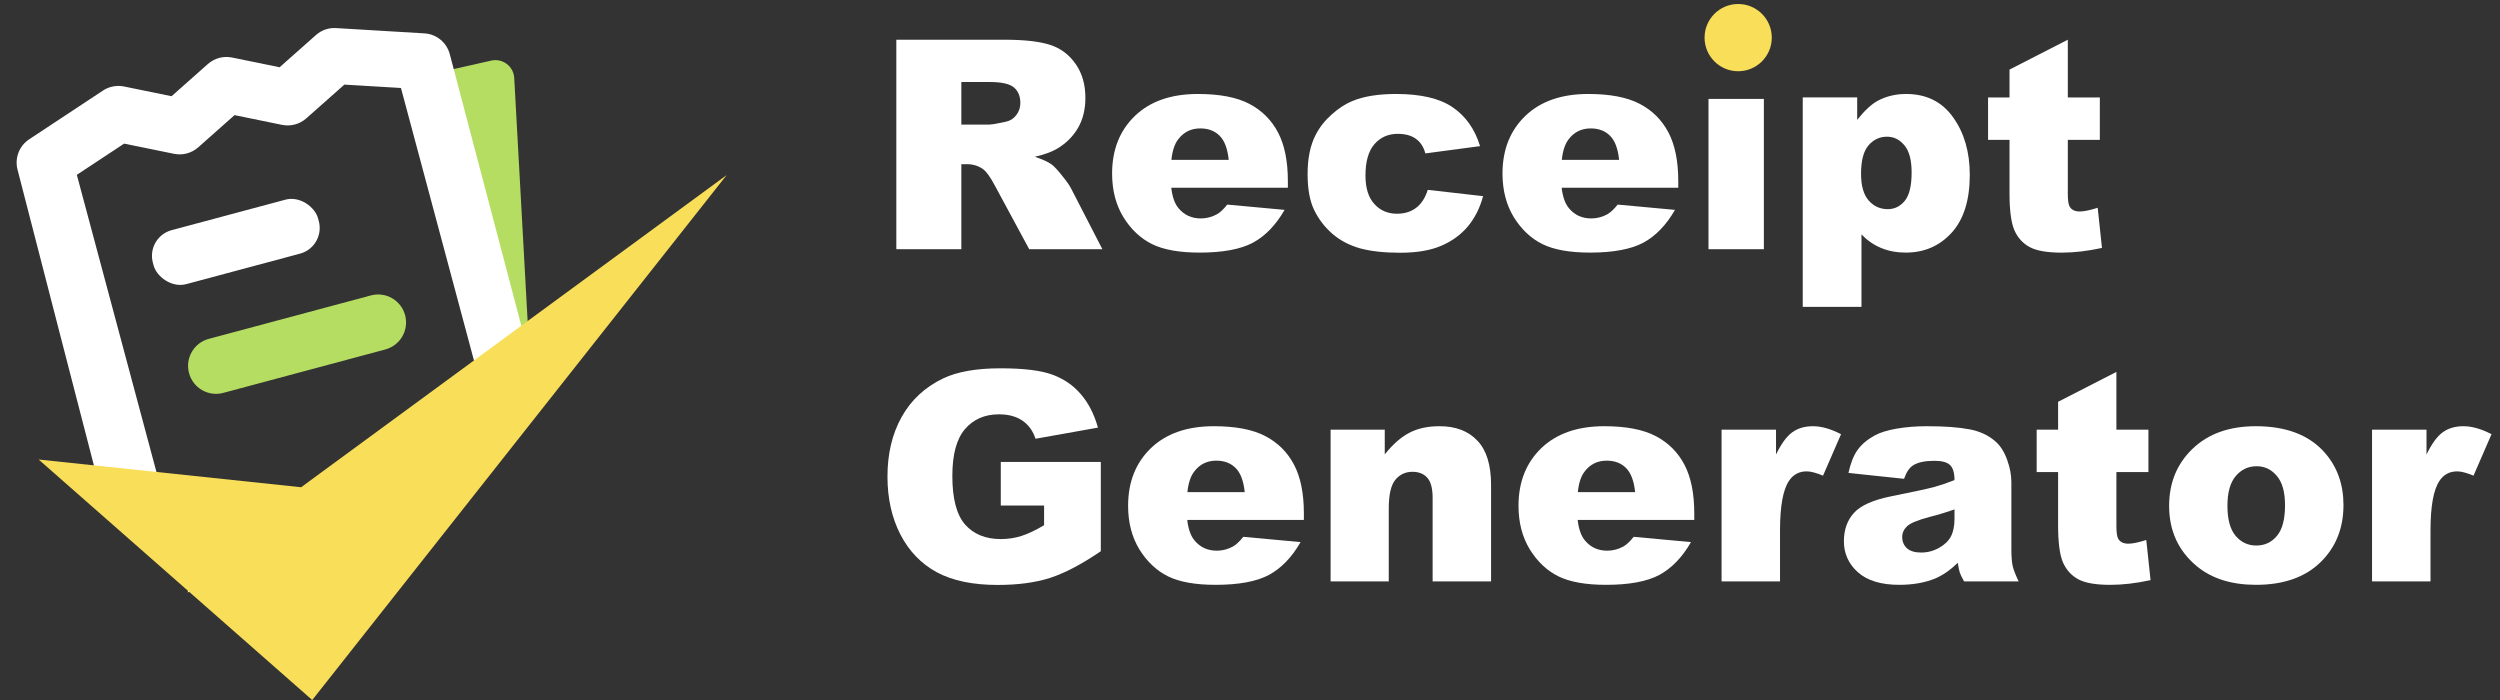 <svg width="175" height="49" viewBox="0 0 175 49" fill="none" xmlns="http://www.w3.org/2000/svg">
<rect x="0" y="0" width="175" height="49" fill="#333333" stroke="none"/>
<path d="M166.043 30.075H169.855V31.815C170.221 31.062 170.598 30.545 170.985 30.265C171.378 29.978 171.862 29.835 172.435 29.835C173.036 29.835 173.692 30.022 174.406 30.395L173.146 33.296C172.665 33.096 172.285 32.996 172.005 32.996C171.472 32.996 171.058 33.216 170.765 33.656C170.345 34.276 170.135 35.437 170.135 37.137V40.698H166.043V30.075Z" fill="white"/>
<path d="M151.839 35.416C151.839 33.796 152.386 32.462 153.48 31.415C154.573 30.362 156.05 29.835 157.911 29.835C160.038 29.835 161.645 30.452 162.732 31.685C163.606 32.679 164.043 33.903 164.043 35.356C164.043 36.99 163.499 38.331 162.412 39.378C161.332 40.418 159.835 40.938 157.921 40.938C156.214 40.938 154.833 40.505 153.78 39.638C152.486 38.564 151.839 37.157 151.839 35.416ZM155.92 35.407C155.92 36.353 156.11 37.054 156.491 37.507C156.877 37.961 157.361 38.187 157.941 38.187C158.528 38.187 159.008 37.964 159.381 37.517C159.762 37.07 159.952 36.353 159.952 35.367C159.952 34.446 159.762 33.763 159.381 33.316C159.001 32.862 158.531 32.636 157.971 32.636C157.377 32.636 156.887 32.866 156.501 33.326C156.114 33.779 155.92 34.473 155.92 35.407Z" fill="white"/>
<path d="M148.148 26.034V30.076H150.389V33.046H148.148V36.818C148.148 37.271 148.192 37.571 148.279 37.718C148.412 37.944 148.645 38.058 148.979 38.058C149.279 38.058 149.699 37.971 150.239 37.798L150.539 40.609C149.532 40.829 148.592 40.939 147.718 40.939C146.705 40.939 145.958 40.809 145.478 40.549C144.998 40.288 144.641 39.895 144.407 39.368C144.181 38.835 144.067 37.974 144.067 36.788V33.046H142.567V30.076H144.067V28.125L148.148 26.034Z" fill="white"/>
<path d="M133.284 33.516L129.393 33.106C129.539 32.426 129.75 31.892 130.023 31.506C130.303 31.112 130.703 30.772 131.223 30.485C131.597 30.279 132.11 30.119 132.764 30.005C133.417 29.892 134.124 29.835 134.884 29.835C136.105 29.835 137.085 29.905 137.825 30.045C138.565 30.178 139.182 30.462 139.676 30.895C140.023 31.195 140.296 31.622 140.496 32.176C140.696 32.723 140.796 33.246 140.796 33.746V38.438C140.796 38.938 140.826 39.331 140.886 39.618C140.953 39.898 141.093 40.258 141.306 40.698H137.485C137.332 40.425 137.232 40.218 137.185 40.078C137.138 39.931 137.092 39.705 137.045 39.398C136.512 39.911 135.981 40.278 135.455 40.498C134.734 40.792 133.897 40.938 132.944 40.938C131.677 40.938 130.713 40.645 130.053 40.058C129.399 39.471 129.073 38.748 129.073 37.888C129.073 37.081 129.309 36.417 129.783 35.897C130.256 35.377 131.13 34.99 132.404 34.736C133.931 34.43 134.921 34.216 135.375 34.096C135.828 33.97 136.308 33.806 136.815 33.606C136.815 33.106 136.712 32.756 136.505 32.556C136.298 32.356 135.935 32.256 135.415 32.256C134.748 32.256 134.248 32.362 133.914 32.576C133.654 32.743 133.444 33.056 133.284 33.516ZM136.815 35.657C136.255 35.857 135.671 36.034 135.064 36.187C134.238 36.407 133.714 36.624 133.494 36.837C133.267 37.057 133.154 37.307 133.154 37.587C133.154 37.907 133.264 38.171 133.484 38.378C133.711 38.578 134.041 38.678 134.474 38.678C134.928 38.678 135.348 38.568 135.735 38.348C136.128 38.128 136.405 37.861 136.565 37.547C136.732 37.227 136.815 36.814 136.815 36.307V35.657Z" fill="white"/>
<path d="M120.51 30.075H124.321V31.816C124.688 31.062 125.065 30.545 125.452 30.265C125.845 29.979 126.329 29.835 126.902 29.835C127.502 29.835 128.159 30.022 128.873 30.395L127.612 33.296C127.132 33.096 126.752 32.996 126.472 32.996C125.938 32.996 125.525 33.216 125.232 33.656C124.811 34.276 124.601 35.437 124.601 37.137V40.698H120.51V30.075Z" fill="white"/>
<path d="M118.599 36.397H110.437C110.51 37.051 110.687 37.537 110.967 37.858C111.36 38.318 111.874 38.548 112.507 38.548C112.907 38.548 113.287 38.448 113.648 38.248C113.868 38.121 114.104 37.898 114.358 37.577L118.369 37.947C117.755 39.014 117.015 39.781 116.148 40.248C115.281 40.708 114.038 40.938 112.417 40.938C111.01 40.938 109.903 40.742 109.096 40.348C108.289 39.948 107.619 39.318 107.086 38.458C106.559 37.591 106.295 36.574 106.295 35.407C106.295 33.746 106.825 32.403 107.886 31.375C108.953 30.349 110.423 29.835 112.297 29.835C113.818 29.835 115.018 30.065 115.898 30.525C116.778 30.985 117.449 31.652 117.909 32.526C118.369 33.4 118.599 34.536 118.599 35.937V36.397ZM114.458 34.447C114.378 33.66 114.164 33.096 113.818 32.756C113.477 32.416 113.027 32.246 112.467 32.246C111.82 32.246 111.303 32.502 110.917 33.016C110.67 33.336 110.513 33.813 110.447 34.447H114.458Z" fill="white"/>
<path d="M93.142 30.075H96.933V31.806C97.5 31.099 98.073 30.595 98.654 30.295C99.234 29.988 99.941 29.835 100.774 29.835C101.901 29.835 102.782 30.172 103.415 30.845C104.055 31.512 104.375 32.546 104.375 33.946V40.698H100.284V34.857C100.284 34.19 100.161 33.72 99.914 33.446C99.667 33.166 99.32 33.026 98.874 33.026C98.38 33.026 97.98 33.213 97.673 33.586C97.367 33.96 97.213 34.63 97.213 35.597V40.698H93.142V30.075Z" fill="white"/>
<path d="M91.271 36.397H83.108C83.182 37.051 83.359 37.537 83.639 37.858C84.032 38.318 84.546 38.548 85.179 38.548C85.579 38.548 85.959 38.448 86.319 38.248C86.539 38.121 86.776 37.898 87.03 37.577L91.041 37.947C90.427 39.014 89.687 39.781 88.82 40.248C87.953 40.708 86.71 40.938 85.089 40.938C83.682 40.938 82.575 40.742 81.768 40.348C80.961 39.948 80.291 39.318 79.757 38.458C79.231 37.591 78.967 36.574 78.967 35.407C78.967 33.746 79.497 32.403 80.558 31.375C81.625 30.349 83.095 29.835 84.969 29.835C86.489 29.835 87.69 30.065 88.57 30.525C89.45 30.985 90.121 31.652 90.581 32.526C91.041 33.4 91.271 34.536 91.271 35.937V36.397ZM87.13 34.447C87.05 33.66 86.836 33.096 86.489 32.756C86.149 32.416 85.699 32.246 85.139 32.246C84.492 32.246 83.975 32.502 83.589 33.016C83.342 33.336 83.185 33.813 83.118 34.447H87.13Z" fill="white"/>
<path d="M70.055 35.385V32.334H77.057V38.585C75.716 39.499 74.529 40.123 73.496 40.456C72.469 40.783 71.249 40.946 69.835 40.946C68.094 40.946 66.674 40.649 65.573 40.056C64.48 39.462 63.63 38.579 63.023 37.405C62.423 36.231 62.123 34.884 62.123 33.364C62.123 31.763 62.453 30.373 63.113 29.193C63.773 28.006 64.74 27.105 66.014 26.492C67.007 26.018 68.344 25.782 70.025 25.782C71.645 25.782 72.856 25.928 73.656 26.222C74.463 26.515 75.13 26.972 75.656 27.592C76.19 28.206 76.59 28.986 76.857 29.933L72.486 30.713C72.305 30.16 71.999 29.736 71.565 29.443C71.138 29.149 70.592 29.003 69.925 29.003C68.931 29.003 68.138 29.349 67.544 30.043C66.957 30.73 66.664 31.82 66.664 33.314C66.664 34.901 66.961 36.035 67.554 36.715C68.154 37.395 68.988 37.735 70.055 37.735C70.562 37.735 71.045 37.662 71.505 37.515C71.965 37.368 72.492 37.118 73.086 36.765V35.385H70.055Z" fill="white"/>
<path d="M144.747 2.78V6.822H146.988V9.792H144.747V13.564C144.747 14.017 144.79 14.317 144.877 14.464C145.011 14.691 145.244 14.804 145.577 14.804C145.877 14.804 146.298 14.717 146.838 14.544L147.138 17.355C146.131 17.575 145.191 17.685 144.317 17.685C143.303 17.685 142.556 17.555 142.076 17.295C141.596 17.035 141.239 16.641 141.006 16.114C140.779 15.581 140.666 14.721 140.666 13.534V9.792H139.165V6.822H140.666V4.871L144.747 2.78Z" fill="white"/>
<path d="M126.192 21.483V6.818H130.003V8.389C130.53 7.729 131.013 7.282 131.453 7.048C132.047 6.735 132.704 6.578 133.424 6.578C134.844 6.578 135.941 7.122 136.715 8.209C137.495 9.296 137.885 10.639 137.885 12.24C137.885 14.007 137.462 15.357 136.615 16.291C135.768 17.218 134.698 17.682 133.404 17.682C132.777 17.682 132.204 17.575 131.683 17.361C131.17 17.148 130.71 16.831 130.303 16.411V21.483H126.192ZM130.273 12.16C130.273 13 130.45 13.624 130.803 14.03C131.157 14.437 131.603 14.641 132.144 14.641C132.617 14.641 133.014 14.447 133.334 14.06C133.654 13.667 133.814 13.004 133.814 12.07C133.814 11.21 133.647 10.579 133.314 10.179C132.98 9.773 132.574 9.569 132.094 9.569C131.573 9.569 131.14 9.773 130.793 10.179C130.446 10.586 130.273 11.246 130.273 12.16Z" fill="white"/>
<path d="M124.025 2.634C124.025 3.933 122.971 4.987 121.672 4.987C120.372 4.987 119.319 3.933 119.319 2.634C119.319 1.334 120.372 0.28 121.672 0.28C122.971 0.28 124.025 1.334 124.025 2.634Z" fill="#F9DE59"/>
<rect x="119.595" y="6.924" width="3.876" height="10.52" fill="white"/>
<path d="M117.479 13.14H109.316C109.39 13.794 109.567 14.28 109.847 14.601C110.24 15.061 110.754 15.291 111.387 15.291C111.787 15.291 112.167 15.191 112.527 14.991C112.747 14.864 112.984 14.641 113.238 14.321L117.249 14.691C116.635 15.758 115.895 16.524 115.028 16.991C114.161 17.451 112.918 17.682 111.297 17.682C109.89 17.682 108.783 17.485 107.976 17.091C107.169 16.691 106.499 16.061 105.965 15.201C105.439 14.334 105.175 13.317 105.175 12.15C105.175 10.489 105.705 9.146 106.766 8.119C107.833 7.092 109.303 6.578 111.177 6.578C112.697 6.578 113.898 6.808 114.778 7.268C115.658 7.729 116.329 8.395 116.789 9.269C117.249 10.143 117.479 11.28 117.479 12.68V13.14ZM113.338 11.19C113.258 10.403 113.044 9.839 112.697 9.499C112.357 9.159 111.907 8.989 111.347 8.989C110.7 8.989 110.183 9.246 109.797 9.759C109.55 10.079 109.393 10.556 109.326 11.19H113.338Z" fill="white"/>
<path d="M99.944 13.29L103.815 13.73C103.602 14.537 103.252 15.238 102.765 15.831C102.278 16.418 101.655 16.875 100.894 17.201C100.141 17.528 99.181 17.692 98.014 17.692C96.887 17.692 95.946 17.588 95.193 17.381C94.446 17.168 93.802 16.828 93.262 16.361C92.722 15.888 92.299 15.334 91.992 14.701C91.685 14.067 91.532 13.227 91.532 12.18C91.532 11.086 91.718 10.176 92.092 9.449C92.365 8.916 92.739 8.439 93.212 8.019C93.686 7.592 94.172 7.275 94.673 7.068C95.466 6.742 96.483 6.578 97.724 6.578C99.457 6.578 100.778 6.888 101.685 7.509C102.598 8.129 103.238 9.036 103.605 10.229L99.774 10.739C99.654 10.286 99.434 9.946 99.114 9.719C98.8 9.486 98.377 9.369 97.844 9.369C97.17 9.369 96.623 9.612 96.203 10.099C95.79 10.579 95.583 11.31 95.583 12.29C95.583 13.164 95.79 13.827 96.203 14.28C96.617 14.734 97.143 14.961 97.784 14.961C98.317 14.961 98.764 14.824 99.124 14.551C99.491 14.277 99.764 13.857 99.944 13.29Z" fill="white"/>
<path d="M90.151 13.14H81.988C82.062 13.794 82.238 14.28 82.519 14.601C82.912 15.061 83.425 15.291 84.059 15.291C84.459 15.291 84.839 15.191 85.199 14.991C85.419 14.864 85.656 14.641 85.909 14.321L89.921 14.691C89.307 15.758 88.567 16.524 87.7 16.991C86.833 17.451 85.589 17.682 83.969 17.682C82.562 17.682 81.455 17.485 80.648 17.091C79.841 16.691 79.171 16.061 78.637 15.201C78.111 14.334 77.847 13.317 77.847 12.15C77.847 10.489 78.377 9.146 79.438 8.119C80.504 7.092 81.975 6.578 83.849 6.578C85.369 6.578 86.57 6.808 87.45 7.268C88.33 7.729 89 8.395 89.46 9.269C89.921 10.143 90.151 11.28 90.151 12.68V13.14ZM86.01 11.19C85.93 10.403 85.716 9.839 85.369 9.499C85.029 9.159 84.579 8.989 84.019 8.989C83.372 8.989 82.855 9.246 82.469 9.759C82.222 10.079 82.065 10.556 81.998 11.19H86.01Z" fill="white"/>
<path d="M62.743 17.445V2.78H70.295C71.695 2.78 72.766 2.9 73.506 3.14C74.246 3.381 74.843 3.827 75.296 4.481C75.75 5.128 75.977 5.918 75.977 6.852C75.977 7.665 75.803 8.369 75.456 8.962C75.11 9.549 74.633 10.026 74.026 10.393C73.639 10.626 73.109 10.819 72.436 10.973C72.976 11.153 73.369 11.333 73.616 11.513C73.782 11.633 74.023 11.89 74.336 12.283C74.656 12.677 74.87 12.98 74.976 13.194L77.167 17.445H72.045L69.625 12.963C69.318 12.383 69.044 12.007 68.804 11.833C68.478 11.606 68.108 11.493 67.694 11.493H67.294V17.445H62.743ZM67.294 8.722H69.204C69.411 8.722 69.811 8.655 70.405 8.522C70.705 8.462 70.948 8.309 71.135 8.062C71.329 7.815 71.425 7.532 71.425 7.212C71.425 6.738 71.275 6.375 70.975 6.121C70.675 5.868 70.111 5.741 69.284 5.741H67.294V8.722Z" fill="white"/>
<path d="M30.084 6.636C29.88 5.908 30.328 5.157 31.066 4.991L34.386 4.242C35.183 4.062 35.951 4.642 35.996 5.458L37.106 25.592C37.156 26.501 35.922 26.823 35.523 26.005C35.5 25.959 35.482 25.912 35.469 25.863L30.084 6.636Z" fill="#B4DD62"/>
<path d="M13.119 41.471C13.119 41.471 31.797 35.475 32.632 34.442C33.467 33.409 38.063 28.747 37.783 27.702L31.483 3.783C31.265 2.969 30.551 2.386 29.71 2.336L23.532 1.966C23.01 1.931 22.505 2.108 22.115 2.454L19.572 4.709L16.243 4.027C15.64 3.904 15.012 4.072 14.552 4.48L12.009 6.735L8.68 6.054C8.379 5.992 8.073 6.003 7.781 6.081C7.58 6.135 7.387 6.22 7.209 6.339L2.044 9.75C1.341 10.213 1.013 11.075 1.231 11.889C1.231 11.889 7.156 34.87 7.436 35.915C7.716 36.96 13.839 40.588 13.119 41.471ZM8.689 10.053L12.183 10.767C12.485 10.829 12.793 10.818 13.082 10.74C13.372 10.662 13.645 10.518 13.875 10.314L16.417 8.059L19.746 8.741C20.349 8.864 20.977 8.696 21.438 8.287L24.107 5.922L28.067 6.159L33.781 27.485L31.89 27.992C30.846 28.272 30.226 29.344 30.506 30.389C30.786 31.434 31.859 32.053 32.904 31.773L34.794 31.267L35.06 24.693L13.119 41.127L12.106 37.346L13.996 36.839C15.041 36.559 15.661 35.487 15.38 34.442C15.101 33.397 13.443 35.014 12.865 33.966L11.092 33.565L5.378 12.238L8.689 10.053Z" fill="white"/>
<rect x="22.797" y="17.274" width="11.972" height="3.914" rx="1.858" transform="rotate(165 22.797 17.274)" fill="white"/>
<path d="M15.63 27.502L26.974 24.462C28.019 24.182 28.638 23.11 28.358 22.064C28.078 21.019 27.006 20.4 25.961 20.68L14.616 23.72C13.571 24 12.952 25.072 13.232 26.117C13.512 27.163 14.584 27.782 15.63 27.502Z" fill="#B4DD62"/>
<path d="M21.079 34.107L2.704 32.166L21.857 49.002L50.869 12.252L21.079 34.107Z" fill="#F9DE59"/>
</svg>
